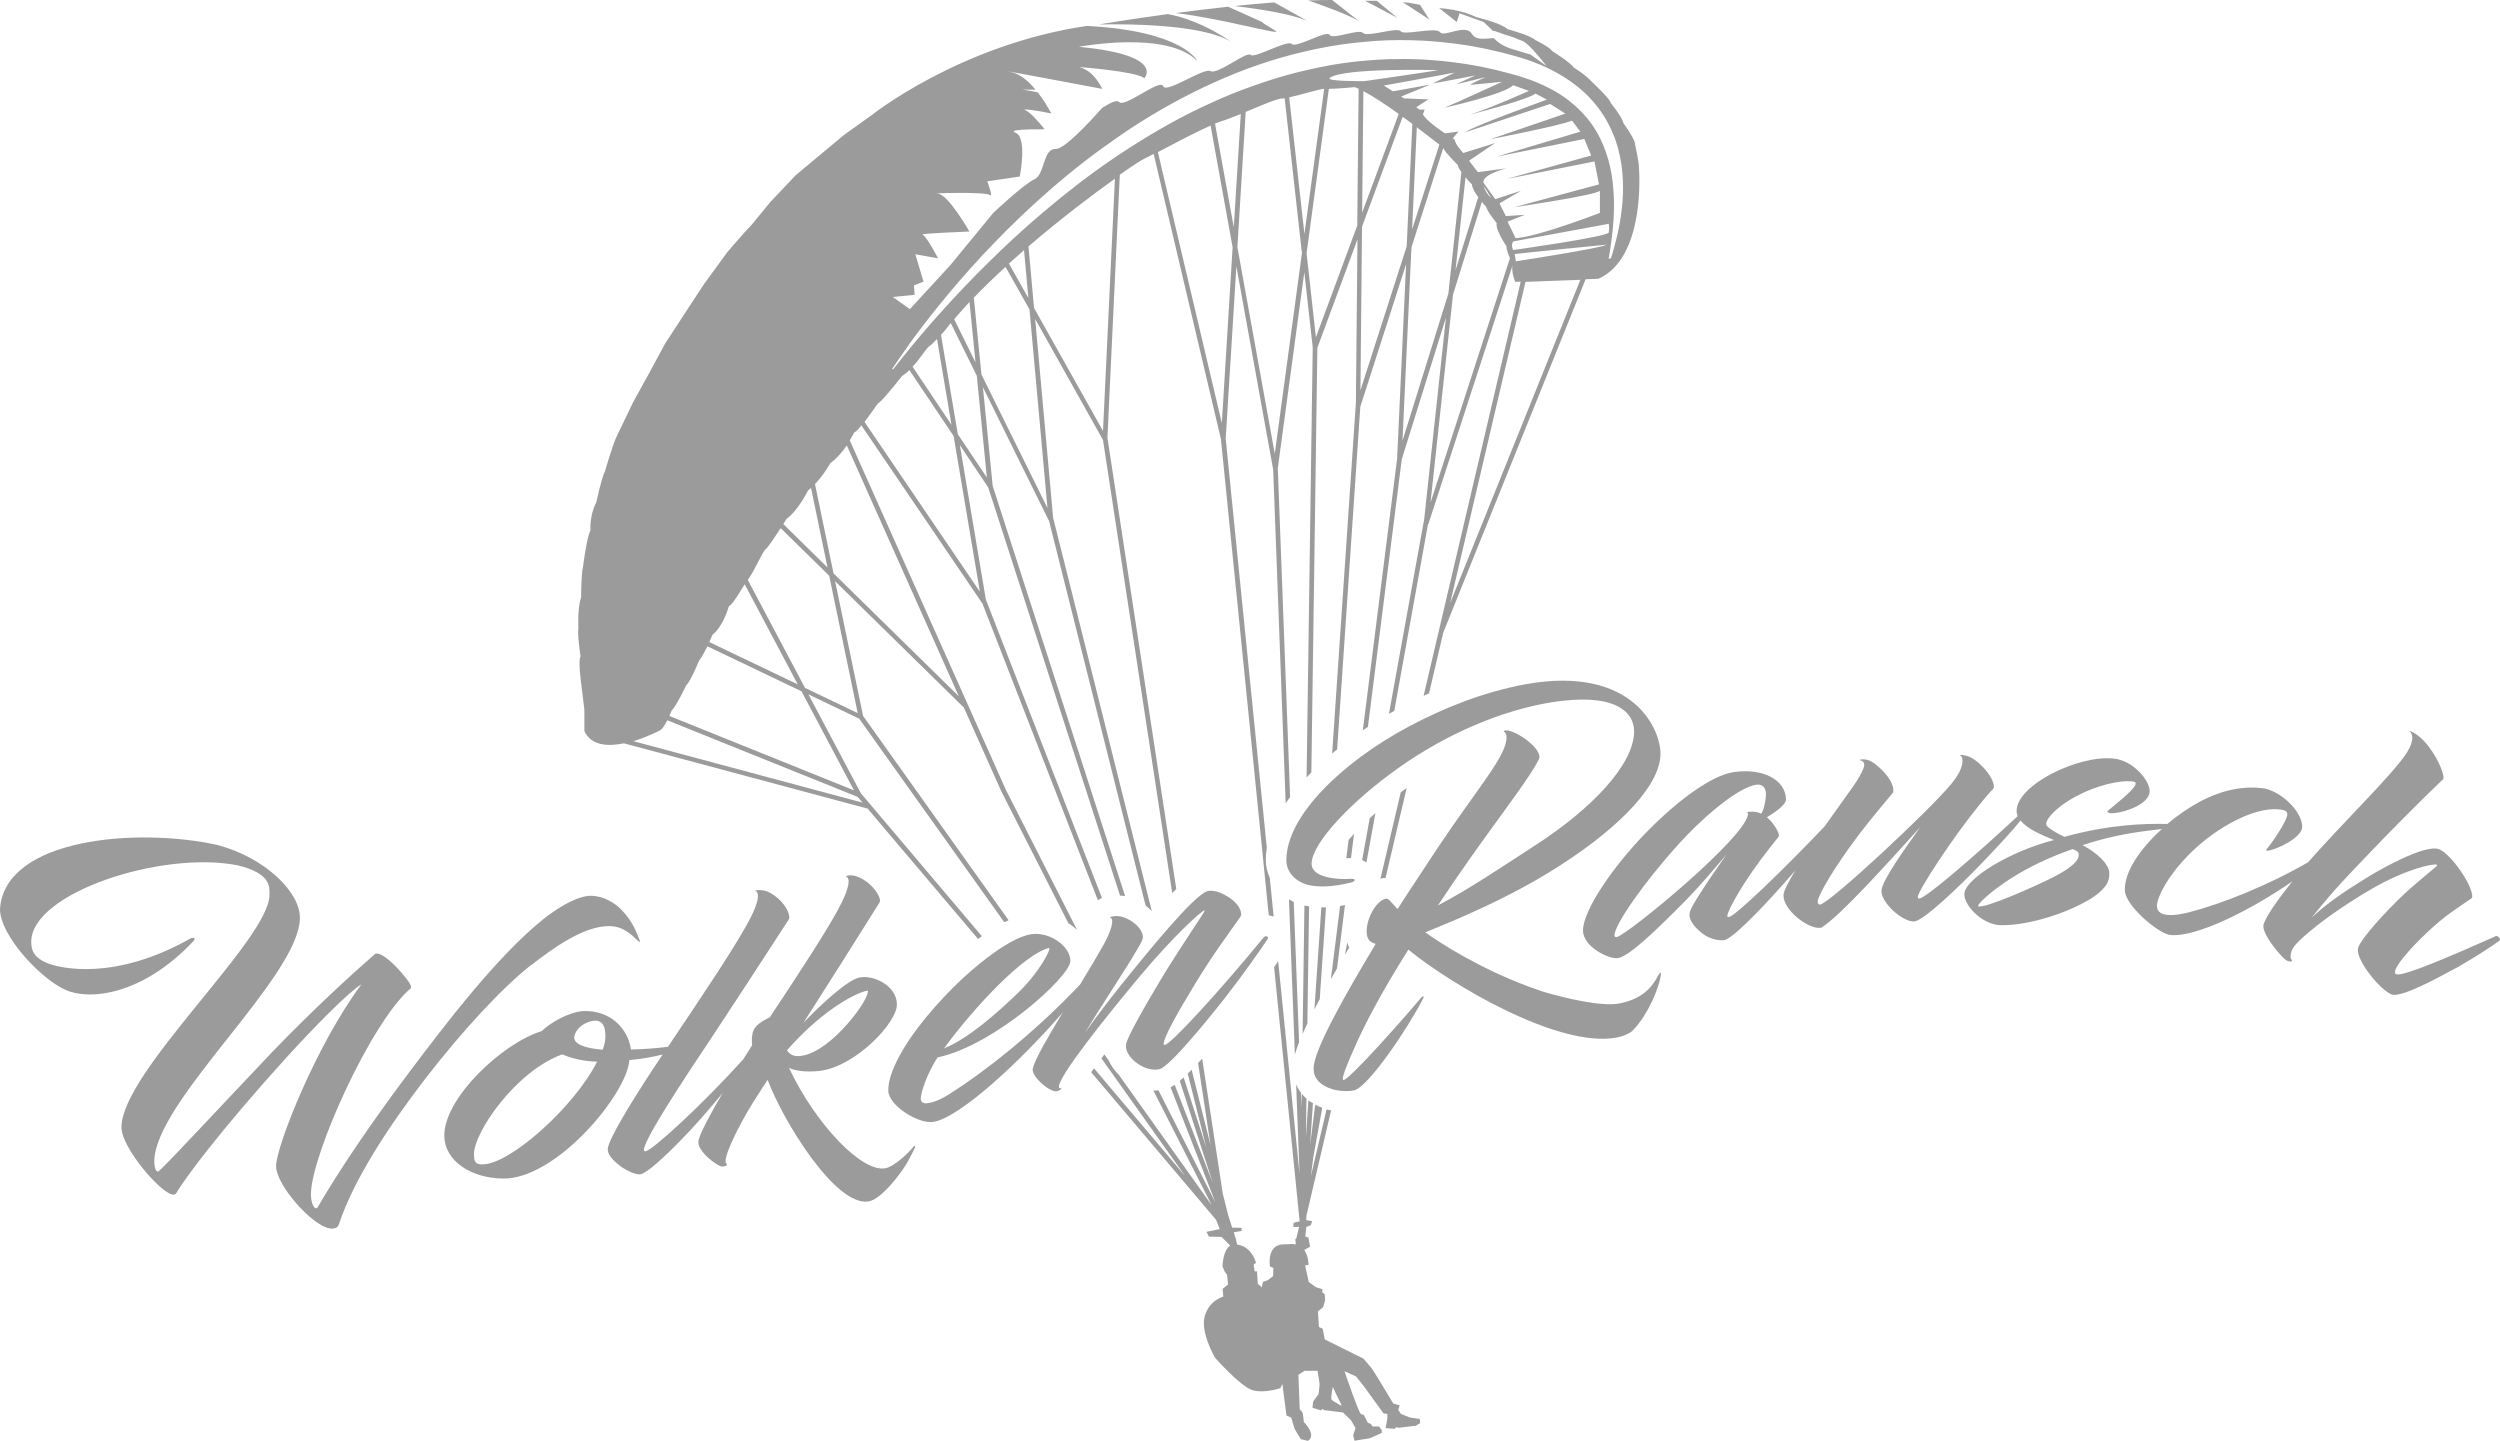 <?xml version="1.0" encoding="UTF-8"?>
<svg xmlns="http://www.w3.org/2000/svg" id="a" data-name="LOGOS" viewBox="86.66 60.97 220.06 126.83">
  <defs>
    <style>
      .c {
        fill: #9b9b9b;
      }
    </style>
  </defs>
  <path class="c" d="m202.97,140.83l-.61,8.98c.15-.29.3-.58.47-.9l.55-8.07c-.14,0-.27,0-.41,0Z"></path>
  <path class="c" d="m210.47,130.34c-.17.12-.35.25-.51.37l-1.79,7.62c.09-.02.17-.06.27-.07h.18s1.86-7.92,1.86-7.92Z"></path>
  <path class="c" d="m201.89,140.75c-.14-.02-.28-.04-.41-.07l-.16,11.3c.12-.29.27-.59.42-.92l.15-10.3Z"></path>
  <path class="c" d="m200.54,140.36c-.14-.07-.28-.14-.42-.22l.52,13.66c.08-.31.21-.68.37-1.09l-.47-12.35Z"></path>
  <path class="c" d="m205.25,143.92l-.2,1.09c.12-.21.24-.41.37-.63-.07-.14-.13-.29-.17-.45Z"></path>
  <path class="c" d="m210.79,185.76l-.81-.33-.24-.36.12-.39-.57-.18s-1.6-2.71-1.93-3.13c-.33-.42-.69-.81-.69-.81l-3.4-1.69-.18-.94-.33-.15-.09-1.38.45-.36.18-.6-.03-.54-.21-.18v-.27l-.57-.18-.63-.45s-.21-.97-.27-1.24c-.01-.05-.03-.13-.04-.23l.29-.04s.02-.76-.38-1.31l.52-.29-.15-.81-.27-.09.09-.84.39-.15.12-.36-.52-.09.02-.4,2.17-9.26c-.14-.03-.28-.05-.4-.09l-1.38,5.87.21-1.64.79-4.37c-.22-.08-.43-.17-.62-.27l-.45,3.56.25-3.69c-.13-.08-.28-.16-.4-.25l-.22,3.24.05-3.4c-.15-.13-.29-.27-.4-.41l-.02,1.22-.05-1.31c-.19-.25-.34-.51-.44-.75l.3,7.88-1.88-18.72c-.11.16-.23.34-.36.52l2.25,22.38-.53.12-.03.36h.51l-.23.97-.1.12.04.46c-.18-.04-.39-.05-.63-.02-.13,0-.28,0-.47.01-1.51.06-1.17,1.95-1.17,1.95l.3.13-.03.72-.48.36-.42.15-.09.48-.36-.33-.06-1.08h-.21l-.09-.6.21-.15c-.24-.82-.81-1.51-1.65-1.6l-.11-.39h.02s-.17-.53-.17-.53l-.05-.17.69-.12v-.27l-.83-.02-.35-1.09-.48-1.92-1.81-11.87c-.12.14-.24.27-.36.39l1.1,7.24-1.67-6.65c-.12.12-.23.24-.34.34l1.64,6.54-2-6.2c-.12.11-.23.21-.34.3l2.9,8.97-3.35-8.62c-.14.09-.25.16-.36.22l3.94,10.12-5.01-9.86c-.1,0-.19.03-.28.03-.06,0-.11-.02-.17-.02l5.14,10.11-8.21-11.53s-.1-.08-.14-.13c-.31-.34-.54-.7-.71-1.07l-.39-.55c-.09.12-.17.23-.26.35l7.38,10.37-8.03-9.49c-.08.11-.17.24-.25.34l10.99,12.99.33.82-1.17.24.21.42,1.12.03.76.76c-.66.41-.68,1.84-.68,1.84l.19.44.21.3.09.84-.48.39.06.69s-1.2.27-1.63,1.69c-.42,1.42.9,3.68.9,3.68,0,0,2.26,2.56,3.31,2.86,1.05.3,2.44-.18,2.44-.18l.18-.36.36,2.77.42.18.3,1,.54.9.63.15c.81-.51-.36-1.66-.36-1.66,0,0-.06-.6-.09-.75-.03-.15-.27-.36-.27-.36l-.12-3.04.54-.36h1.15l.18,1.18-.09.87-.48.66-.06.54.75.24.15-.15.09.12,1.69.21.72.69.39.69-.21.63.12.48.72-.12.6-.09,1.08-.48v-.24l-.24-.33h-.57l-.15-.21-.27-.12-.36-.69-.24-.06c-.24-.21-1.45-3.78-1.45-3.78l1.02.46.71.9,1.71,2.36.33.03v.42l-.15.84.81.06.12-.15.21.06,1.51-.18.39-.24-.03-.36-.84-.12Zm-6.54-1.33s-.33-.15-.39-.3c-.07-.15.12-1.08.12-1.08,0,0,.33.72.36.78.03.07.42.8.41.86-.01.06-.5-.26-.5-.26Z"></path>
  <path class="c" d="m203.92,60.97c-.67,0-1.37.01-2.11.04.59.2,3.73,1.29,4.53,1.87l-2.42-1.91Z"></path>
  <path class="c" d="m207.86,61.04c-.34,0-.71,0-1.04,0l2.84,1.5-1.8-1.49Z"></path>
  <path class="c" d="m198.83,61.18c-1.16.09-2.35.2-3.53.32,1.57.18,4.86.62,6.44,1.31l-2.92-1.63Z"></path>
  <path class="c" d="m212.48,62.69l-.83-1.3c-.55-.1-1-.18-1-.18-.22-.02-.55-.05-.89-.07l.4.04,2.32,1.51Z"></path>
  <path class="c" d="m198.95,63.69c-.89-.53-1.19-.74-1.19-.78l-3-1.35c-1.6.17-3.17.37-4.62.56,3.78.42,9.58,2.04,8.8,1.57Z"></path>
  <path class="c" d="m195.16,64.74s-2.64-1.97-5.71-2.53c-3.13.43-5.53.82-6.06.91,3.48-.06,9.53.09,11.78,1.62Z"></path>
  <path class="c" d="m137.78,118.72c-.27.28.05,2.52.05,2.52l.27,2.2v1.88c.6,1.3,2.07,1.37,3.48,1.08l21.42,5.74v-.03s9.75,11.51,9.75,11.51c.11-.08.22-.16.34-.24l-10.65-12.58-4.62-8.71,4.47,2.14,12.77,17.92c.13-.07.25-.12.38-.18l-12.81-17.99-2.46-11.85,11.28,11.07.02-.02,3.35,7.49,5.88,11.56c.28.18.53.37.77.6l-6.27-12.34-13.74-30.76c.25-.41.4-.71.4-.71.11-.01.35-.26.62-.61l10.66,15.69,10.16,26.11c.11-.08.24-.15.36-.2l-10.22-26.27-2.29-13.59,2.5,3.73,11.6,35.92c.15.01.3.02.45.05l-11.66-36.11-.86-8.69,5.79,11.72h.02s8.51,33.91,8.51,33.91c.21.15.38.32.55.5l-8.69-34.63-1.58-17.5,5.97,10.65,6.09,39.88c.13-.13.24-.24.36-.36l-6.06-39.71,1.09-23.16c1.1-.78,1.86-1.27,2.04-1.35.17-.08.5-.25.94-.48l5.92,25.1,4.21,41.92c.15.02.29.07.43.11l-.34-3.41c-.22-.49-.35-1.02-.35-1.58,0-.35.03-.7.09-1.05l-3.62-36.02.94-15.17,3.24,17.89,1.1,29.37c.12-.19.26-.37.39-.56l-1.08-28.84-.02-.12h.02s2.33-17.23,2.33-17.23l.74,6.62-.54,37.85c.14-.15.28-.29.42-.44l.53-37.38,3.53-9.54-.14,14.39-2.09,30.86c.14-.12.29-.24.44-.36l2.04-30.16h0s4.03-12.55,4.03-12.55l-.79,17.11-3.02,23.92c.15-.1.3-.2.45-.3l2.98-23.56,3.89-12.48-1.92,17.77-3.1,17.12c.16-.09.31-.17.47-.26l2.97-16.44h.03s7.4-22.74,7.4-22.74c-.11.52.24,1.42.24,1.42l.49-.02-8.55,36.46c.16-.07.32-.15.48-.22l1.25-5.34,12.53-31.11,1.12-.04c4.23-1.86,3.58-9.73,3.58-9.73.03-.41-.35-2.13-.35-2.13,0-.45-1.03-1.86-1.03-1.86-.07-.48-1.1-1.75-1.1-1.75,0-.31-1.62-1.82-1.62-1.82-.62-.69-1.65-1.31-1.65-1.31-.24-.41-1.89-1.45-1.89-1.45-.21-.34-1.48-.96-1.48-.96-.38-.41-2.44-.96-2.44-.96-.58-.55-2.78-1.07-2.78-1.07-1.23-.62-2.81-.76-3.25-.79l1.55,1.23.24-.77,2.13.77.83.79.08-.02s.49.17,1.06.37l.55.17s.24.08.54.22c.13.05.25.09.34.13.64.24,2.13,2.21,2.13,2.21l-1.41-1.01-1.61-.48c-.82-.25-1.33-.64-1.63-.97-.69.03-1.55.25-1.91-.36-.56-.96-2.43.33-2.82-.16-.39-.49-3.15.32-3.46-.08-.31-.4-2.92.55-3.31.15-.38-.4-2.7.63-2.94.17-.24-.46-2.96,1.2-3.34.8-.38-.4-3.31,1.32-3.62.96-.31-.36-2.92,1.77-3.52,1.43-.6-.34-3.92,2.02-4.17,1.32-.26-.69-3.42,1.94-3.88,1.4-.21-.24-.83.11-1.49.51-1.24,1.4-3.36,3.66-4.12,3.63-1.1-.05-.92,2.25-1.86,2.67-.93.42-3.61,2.95-3.61,2.95l-3.78,4.6-3.56,3.87-1.51-1.07,1.93-.19-.06-.83.84-.33-.72-2.41,2,.36s-1.01-1.97-1.37-2.08c-.36-.11,4.13-.28,4.13-.28,0,0-1.87-3.29-2.78-3.33-.91-.04,4.22-.18,4.57.11.35.29-.22-1.2-.22-1.2l2.86-.42s.7-3.45-.38-3.86c-.71-.27,1.19-.31,2.57-.3-.49-.62-1.27-1.52-1.7-1.68-.42-.16,1.1.02,2.29.29-.31-.58-.72-1.25-1.19-1.86-.39-.09-.84-.17-1.36-.24,0,0,.46,0,1.16,0-.62-.75-1.34-1.37-2.1-1.53-2.27-.47,7.9,1.45,7.9,1.45l.09.06c-.35-.74-.99-1.7-2.06-1.97,0,0,4.99.37,5.75.98,0,0,1.9-2.04-5.78-2.76,0,0,7.84-1.49,10.45,1.27,0,0-1.17-2.66-9.73-3.11-11.16,1.64-18.94,7.85-18.94,7.85l-2.44,1.75-2.03,1.69-2.23,1.86-2.24,2.37-1.58,1.93c-.55.55-2.17,2.44-2.17,2.44l-2.06,2.82-1.51,2.3-1.93,2.96-1.37,2.54-1.41,2.55-1.44,2.99c-.35.65-1.07,3.16-1.07,3.16-.28.48-.76,2.72-.76,2.72-.62,1.17-.52,2.47-.52,2.47-.35.72-.65,3.2-.65,3.2-.17.65-.17,2.71-.17,2.71-.34.96-.24,2.68-.24,2.68-.1.58.18,2.44.18,2.44Zm35.76-15.7l-2.57-3.83-1.48-8.75c.21-.23.36-.4.36-.4.16-.21.33-.42.5-.63l2.29,4.63.89,8.98Zm-3.13-4.66l-3.42-5.11c.72-.77,1.19-1.62,1.46-1.8.16-.1.43-.36.69-.64l1.27,7.54Zm.24-9.29c.43-.5.88-1.01,1.35-1.52l.53,5.32-1.88-3.8Zm8.2,16.59l-5.8-11.73-.67-6.76c.88-.91,1.82-1.82,2.79-2.71l2.11,3.75,1.58,17.45Zm-3.37-21.5c.44-.4.88-.79,1.32-1.17l.38,4.21-1.71-3.03Zm8.27,14.74l-6.07-10.82-.49-5.42c2.83-2.43,5.66-4.57,7.61-5.96l-1.05,22.2Zm10.46-.69l-5.63-23.85c1.35-.71,3.34-1.76,4.64-2.34l1.94,10.72-.95,15.48Zm1.06-17.2l-1.66-9.16c.23-.09.42-.17.57-.21.41-.12,1.03-.37,1.7-.64l-.62,10.01Zm3.6,19.9l-3.29-18.19.73-11.9c1.34-.56,2.78-1.18,3.2-1.18.06,0,.14-.01.23-.02l1.52,13.64-2.39,17.65Zm1.28-31.37c.97-.21,2.54-.7,3.07-.76l-1.74,12.79-1.34-12.04Zm5.98,11.29l-3.64,9.83-.82-7.4,1.96-14.47c.7,0,2.27-.15,2.27-.15.11.03.22.08.35.14l-.12,12.05Zm-2.4-13.02c1.29-.88,9.11-.67,9.48-.67s-6.44.97-6.44.97c0,0-3.53.04-3.04-.29Zm12.73-.17l-1.66.76,2.63-.64s-1.4.62-1.33.66c.07.04,2.02-.19,2.78-.25,0,0-4.3,1.98-5.07,2.28,0,0,5.28-1.17,6.04-1.98l1.39.5s-3.37,1.52-5.19,2.09c1.59-.41,5.19-1.39,5.77-1.85l1,.53s-6.81,2.45-7.14,2.86l7.43-2.48,1.34.85-6.59,2.25s6.07-1.17,7.17-1.63l.74.97-7.42,2.21,7.77-1.57.6,1.46-7.47,2.07,7.76-1.55.4,2.02-7.46,2.01s7.39-1.08,7.54-1.46v1.96s-5.56,2.15-7.43,2.22l-.03-.08-.67-1.37,1.52-.6-1.67.11-.56-1.12,1.9-1.11-2.27.74-1.04-1.45c-.11-.74,2-1.26,2-1.26l-2.49.33-.73-.94s-.02-.05-.03-.08l2.28-1.54-2.81.88c-.34-.37-.72-.86-.76-1.19,0,0-.06-.04-.16-.1l.5-.6-1.19.16c-.72-.48-1.67-1.18-1.94-1.67l.15-.42h-.45s-.29-.21-.29-.21l1.07-.69-2.15-.09-.25-.16,2.56-1.05-3.28.59-.8-.51c.09,0,6.24-1.14,6.24-1.14,0,0-1.98.97-1.92.96.07,0,3.68-.7,3.68-.7Zm1.45,10.74c-.35-.29-.55-.69-.65-1.03.23.35.45.69.65,1.03Zm-1.13-.05l-2,6.43.88-8.18c.29.35.57.63.57.63,0,.29.27.73.55,1.12Zm-3.42-4.64l-2.4,7.47.41-8.99c.86.65,1.59,1.21,1.98,1.52Zm-3.58-2.69l-3.22,8.69.11-10.7c.86.45,2,1.21,3.11,2.01Zm-3.37,24.36l.14-14.44,3.58-9.67c.29.21.58.42.85.62l-.5,10.79-4.08,12.7Zm3.7,4.42l.79-17.04,2.8-8.74c.13.36,1.29,1.5,1.29,1.5,0,.14.13.38.31.62l-1.15,10.69-4.04,12.96Zm2.47,5.41l1.98-18.29,2.54-8.16c.21.26.38.44.38.44.07.38.93,1.44.93,1.44-.17.52.86,2.03.86,2.03-.04.17.14.66.3,1.05l-6.98,21.48Zm1.73,8.86l6.63-28.27,4.83-.18-11.46,28.45Zm5.78-30.08l-.1-.64c.67-.09,8.05-.82,8.05-.82-.12.26-7.94,1.46-7.94,1.46Zm-.25-.99s-.21-.5.03-.76l8.4-1.55s.06.38,0,.76c-.06.38-8.43,1.55-8.43,1.55Zm-53.17,8.31c.72-.99,1.61-2.17,2.68-3.49,1.07-1.32,2.32-2.77,3.74-4.31,1.43-1.53,3.03-3.14,4.81-4.76.89-.81,1.83-1.62,2.8-2.42.98-.8,2-1.59,3.07-2.36,1.07-.77,2.17-1.54,3.32-2.26,1.15-.72,2.34-1.41,3.57-2.06,2.45-1.29,5.05-2.43,7.75-3.28,1.35-.43,2.72-.78,4.11-1.07,1.38-.29,2.78-.5,4.17-.62,1.39-.14,2.78-.19,4.15-.15,1.37.02,2.72.15,4.04.32.33.05.66.1.98.14.33.05.65.12.97.18.64.11,1.27.27,1.89.41.63.15,1.23.33,1.84.5.28.09.61.19.9.3.3.11.59.23.88.35,1.15.5,2.22,1.12,3.16,1.87.94.74,1.72,1.63,2.32,2.57.59.94,1.01,1.93,1.27,2.89.26.96.38,1.9.42,2.77.04.87,0,1.69-.08,2.43-.08.74-.19,1.42-.32,2.02-.22,1.01-.45,1.82-.64,2.42-.07.03-.15.06-.21.1.1-.64.25-1.51.36-2.6.12-1.2.18-2.66-.02-4.29-.1-.81-.28-1.67-.58-2.52-.29-.85-.71-1.71-1.27-2.5-.57-.79-1.29-1.51-2.12-2.15-.84-.63-1.82-1.15-2.87-1.57-.26-.11-.53-.2-.81-.29-.28-.1-.53-.18-.84-.27-.57-.15-1.16-.32-1.76-.46-.6-.13-1.2-.28-1.82-.38-.31-.05-.61-.12-.93-.16-.31-.05-.63-.09-.94-.13-1.26-.16-2.55-.27-3.86-.29-.33,0-.65-.02-.98,0-.33,0-.66,0-.99.01-.66.03-1.33.06-2,.13-1.33.11-2.67.3-4,.58-1.33.27-2.65.6-3.95,1-1.3.41-2.59.86-3.85,1.37-1.26.52-2.49,1.09-3.7,1.69-2.4,1.23-4.68,2.61-6.81,4.07-2.13,1.45-4.1,3-5.91,4.53-1.82,1.53-3.46,3.06-4.94,4.52-1.48,1.45-2.79,2.84-3.92,4.09-1.14,1.25-2.09,2.37-2.86,3.31-.69.83-1.23,1.52-1.62,2.02-.02-.01-.05-.03-.08-.04.35-.54.85-1.26,1.49-2.15Zm-2.74,5.19c.27-.04,2.13-2.41,2.13-2.41.23-.15.45-.33.65-.52l3.89,5.8,2.31,13.7-10.15-14.94c.56-.74,1.17-1.63,1.17-1.63Zm-4.19,5.26c.58-.41,1.09-1.02,1.46-1.56l9.86,22.08-11.03-10.82-1.63-7.86c.82-.86,1.34-1.83,1.34-1.83Zm-3.82,4.88c1-.72,1.86-2.47,1.86-2.47.09-.07.19-.15.27-.23l1.45,7-3.89-3.82c.18-.28.3-.48.3-.48Zm-3.27,5.13c.34-.41,1.17-2.3,1.41-2.44.15-.09.83-1.1,1.32-1.85l4.27,4.19,2.51,12.09-4.64-2.22-5.04-9.51c.07-.11.13-.19.18-.25Zm-3.27,5.09c.96-.76,1.44-2.51,1.44-2.51.3-.12.93-1.19,1.39-1.93l4.67,8.81-7.78-3.72c.16-.37.27-.64.27-.64Zm-3.58,6.64c.31-.21,1.27-2.2,1.27-2.2.41-.38,1.13-2.17,1.13-2.17.25-.31.51-.81.73-1.25l8.28,3.96,4.62,8.72-16.25-6.55c.13-.29.22-.51.22-.51Zm-1.03,1.77c.2-.12.44-.5.63-.88l16.76,6.75.42.5-20.17-5.41c1.29-.39,2.36-.96,2.36-.96Z"></path>
  <path class="c" d="m205.37,136.5c.07,0,.14,0,.21,0l.27-2.14c-.17.19-.33.37-.48.54l-.2,1.61c.07,0,.14,0,.21,0Z"></path>
  <path class="c" d="m207.23,132.99l-.67,3.69c.14.06.26.13.38.21l.79-4.35c-.17.15-.34.3-.5.45Z"></path>
  <path class="c" d="m203.82,147.15c.17-.3.35-.61.53-.94l.7-5.57c-.14.03-.29.06-.43.08l-.81,6.43Z"></path>
  <path class="c" d="m133.42,145.92c1.77-1.36,4.54-3.45,6.87-3.43,1.36,0,2.15.97,2.53,1.3.19.17.22.09.11-.15-.25-.63-.6-1.56-1.44-2.45-.68-.77-1.69-1.33-2.74-1.37-1.03-.03-2.55.71-4.23,2.03-4.1,3.28-8.67,9.29-11.82,13.48-3.26,4.33-6.19,8.65-8.07,11.89-.19.35-.6-.18-.6-1.11,0-3.45,5.32-15.23,8.77-18.13.06-.02.06-.1.03-.19.03-.37-2.5-3.33-3.18-2.83-1.96,1.7-5.43,4.88-8.99,8.57-4.53,4.77-9.04,9.64-9.99,10.5-.27.26-.43-.34-.43-.8,0-5.33,12.82-16.31,12.82-21.48,0-2.26-3.04-5.27-7.25-6.4-7.01-1.56-18.74-.64-19.15,5.64,0,2.36,3.67,6.23,5.81,7.13,2.04.91,6.68.49,11.19-4.28.3-.29.03-.4-.24-.26-6.63,3.75-11.49,2.67-12.76,2.1-.98-.45-1.25-1.02-1.25-1.8,0-4.34,11.57-8.06,18.17-6.74,3.01.72,2.8,1.97,2.8,2.6,0,3.93-13.03,15.57-13.03,20.47,0,1.73,3.29,5.61,4.43,5.89.19.06.32.02.41-.12.68-1.22,4.04-5.71,9.69-11.93,2.44-2.68,5.46-5.76,6.6-6.44-4.02,5.38-7.52,14.32-7.52,16s3.2,5.29,4.75,5.49c.35.06.68-.03.79-.39,1.28-3.85,4.27-8.46,7.55-12.73,3.23-4.2,6.84-8.1,9.4-10.1Z"></path>
  <path class="c" d="m167.03,161.96c-.41.49-1.63,1.69-2.42,1.84-2.09.42-6.19-3.93-8.5-8.83.73.37,2.09.37,2.93.23,3.04-.51,6.57-4.2,6.57-5.81s-1.98-2.62-3.28-2.38c-1.01.19-3.21,2.18-4.94,3.98,2.23-3.48,4.45-7.01,6.68-10.56.03-.06.05-.12.05-.17.03-.39-.62-1.51-1.85-2.07-.73-.33-1.19-.08-1.17-.09.49.16.24,1.1-.35,2.32-1.03,2.09-3.94,6.5-6.33,10.1-.35.19-1.19.55-1.44,1.16-.16.38-.16.97-.11,1.29-.27.42-.53.84-.79,1.25-3.6,3.99-8.04,8.06-8.6,8.09-.11,0-.14-.04-.14-.13,0-1.11,5.57-9.26,5.73-9.53,2.33-3.53,4.67-7.11,7.01-10.73.03-.06.06-.12.06-.17,0-.57-.57-1.57-1.69-2.19-.68-.39-1.36-.19-1.33-.19.49.18.24,1.11-.35,2.3-1.17,2.34-4.59,7.39-7.25,11.35-.02.03-.04.06-.06.09-.83.11-2.04.22-3.26.24-.27-1.88-1.85-3.47-4.18-3.38-1.22.05-2.93,1.02-3.67,1.76-3.53,1.09-8.58,5.91-8.58,9.17,0,2.31,2.42,3.77,5.13,3.81,4.7.11,10.97-7.46,11.16-10.43,1.1-.09,2.14-.29,2.93-.49-2.16,3.22-4.22,6.52-4.72,7.88-.05.14-.11.3-.11.44-.03.52.54,1.11,1.28,1.63.43.3,1.17.63,1.55.6.81-.05,4.05-3.36,5.84-5.45.53-.61,1-1.18,1.44-1.71-1.11,1.89-1.93,3.44-2.12,4.15-.24.93,1.69,2.31,2.04,2.32.33.01.6-.13.38-.29-.24-.35.54-2.18,1.87-4.51.54-.94,1.79-2.83,1.79-2.83,1.25,3.39,5.95,11.22,8.91,10.7,1.11-.21,2.72-2.35,3.26-3.22.35-.59.62-1.13.79-1.49.06-.17,0-.27-.16-.07Zm-37.97,1.51c-.65-.02-.68-.4-.68-.92,0-1.9,3.67-7.29,7.77-8.77.71.31,1.82.62,3.07.64-1.98,3.97-7.77,9.16-10.16,9.04Zm10.65-10.1c-1.58-.13-2.6-.49-2.5-1.17.11-.55.65-1.14,1.49-1.34.87-.21,1.25.29,1.25,1.27,0,.43-.05.74-.24,1.24Zm23.33-5.21c.27.63-3.12,5.32-5.78,5.74-.57.09-.98.02-1.33-.47,2.79-3.22,5.81-5.02,7.11-5.27Z"></path>
  <path class="c" d="m179.99,156.78c-.05.01-.08-.03-.11-.08-.25-.78,4.29-6.4,6.9-9.54,3.31-3.98,5.67-6,5.87-6.05,0,0,.05-.01.05.04,0,.08-2.06,3.11-3.34,5.19-2.28,3.73-3.34,5.78-3.53,6.37-.03.09-.06.2-.06.29-.08,1.05,1.68,2.4,2.96,2.08.87-.22,4.08-4.13,5.84-6.38,1.63-2.1,3.07-4.16,3.67-5.07.13-.22-.16-.36-.36-.13-3.67,4.48-8.06,9.3-8.66,9.44-.11.03-.13-.02-.13-.1.02-.58,1.25-2.79,2.77-5.27,1.71-2.8,2.66-4,3.99-5.91.03-.06.06-.12.06-.18.03-.33-.24-1.08-1.36-1.69-.65-.38-1.25-.47-1.6-.38-1.19.31-5.54,5.73-6.68,7.12-1.39,1.7-2.93,3.66-4.13,5.39,2.17-3.57,5.13-7.89,5.13-8.44,0-.52-.49-1.23-1.49-1.69-.82-.37-1.47-.07-1.44-.08.49.12.11,1.25-.57,2.48-.6,1.06-1.31,2.24-2.03,3.43-4.08,4.33-8.56,7.79-11.47,9.63-.38.24-1.11.69-1.85.81-.43.09-.73-.02-.71-.43.06-.58.44-1.93,1.47-3.58,4.97-1.03,11.7-7.13,11.7-8.49s-1.98-2.7-3.64-2.32c-1.39.32-3.18,1.54-5.08,3.17-2.14,1.85-4.62,4.6-6,6.93-.82,1.38-1.33,2.67-1.31,3.64.03,1.33,2.74,3.01,4.05,2.73,2.29-.45,7.5-5.21,11.31-9.62-1.32,2.18-2.44,4.1-2.64,4.93-.16.69,1.44,2.05,2.06,2.01.3-.02.6-.28.35-.3Zm-.98-12.37c.19.09-.84,2.1-2.66,3.88-1.87,1.81-4.43,4.09-6.6,4.97,2.74-3.74,7.09-8.33,9.26-8.85Z"></path>
  <path class="c" d="m232.68,146.73c-.35.64-1.03,2.1-3.48,2.57-1.66.31-4.97-.53-6.65-1.02-3.86-1.26-7.77-3.34-10.43-5.24,2.94-1.2,7.04-2.91,10.97-5.33,5.46-3.35,9.45-7.16,9.72-10.09.22-2.23-2.26-8.16-11.87-6.42-3.75.7-7.11,2.05-10.27,3.72-5.92,3.17-10.78,7.89-10.78,11.77,0,1.11.89,1.91,1.9,2.17.95.24,2.28.17,3.8-.21.41-.1.49-.37-.11-.32-1.03.07-3.37-.07-3.37-1.34.03-1.82,3.53-5.53,7.77-8.51,4.18-2.94,8.93-4.96,13.28-5.68,5.49-.89,7.33.73,7.34,2.54,0,2.96-3.83,6.89-8.69,10.03-3.01,1.94-5.7,3.79-8.58,5.3,1.85-2.81,3.83-5.56,5.68-8.1,2.09-2.84,3.26-4.64,3.26-4.96,0-.98-2.34-2.5-3.04-2.34-.08.02-.11.05-.11.08.16.1.25.24.25.54,0,1.63-2.53,4.42-6.14,9.83-1,1.55-2.63,3.96-3.45,5.27-.46-.48-.79-.94-.98-.92-1.27.18-2.44,3.33-1.25,3.87.1.04.2.08.3.12-2.77,4.61-5.49,9.43-5.46,10.97,0,.95.68,1.51,1.63,1.81.63.19,1.49.22,1.95.1,1.25-.32,4.7-5.42,6.06-8.08.14-.25-.05-.26-.27.04-1.47,1.76-6.11,6.98-6.71,7.13-.33.08.35-1.53.82-2.57.98-2.31,2.63-5.37,4.86-8.9,3.61,2.96,13.14,8.7,18.33,7.74.43-.08.92-.26,1.25-.48.3-.22,1.01-1.03,1.66-2.29.65-1.28.92-2.23.98-2.75.03-.22-.06-.26-.16-.05Z"></path>
  <path class="c" d="m306.27,143.41c-3.67,1.63-8.07,3.54-8.66,3.32-.11-.04-.14-.11-.14-.19.03-.56,1.25-1.99,2.77-3.43,1.71-1.63,2.66-2.14,3.99-3.08.03-.04.05-.08.05-.14,0-1.06-1.87-3.72-2.88-4.15-1.2-.57-5.57,1.93-6.71,2.68-1.6.98-3.29,2.12-4.56,3.34,2.15-2.69,3.37-3.87,4.62-5.2,2.32-2.43,4.63-4.77,6.95-6.99.03-.04.05-.08.05-.14.03-.37-.57-2-1.71-3.22-.76-.81-1.33-.91-1.3-.9.49.45.24,1.24-.35,2.11-1.17,1.69-4.53,5.03-7.2,7.94-.45.49-.91.99-1.35,1.5-3.49,2.03-7.6,3.67-10.52,4.42-.38.09-1.36.34-2.09.19-.44-.07-.73-.38-.71-.79.06-.8.9-2.54,2.82-4.49,2.5-2.54,6.27-4.48,8.39-3.89.19.05.27.21.27.34,0,.54-1.27,2.43-1.82,3.08-.05.07-.05.15.03.14.84-.07,3.1-1.18,3.1-2.1,0-1.33-1.71-2.99-3.23-3.37-.02,0-.08-.02-.32-.05-1.6-.18-3.42.12-5.43,1.18-1,.53-1.99,1.22-2.9,1.98-1.82-.05-5.06.02-9.05,1.13-.41-.19-1.25-.62-1.55-.96-.33-.37.76-1.68,2.74-2.69,1.57-.83,3.64-1.37,4.81-1.22.22.03.27.06.27.17,0,.51-1.98,1.98-2.47,2.43-.08.07.08.17.25.19.79.07,3.45-.67,3.45-1.94,0-.98-1.47-2.68-3.1-2.86-3.09-.39-8.61,2.31-8.61,4.59,0,.17.04.33.09.47-3.61,3.37-8.08,7.22-8.65,7.25-.11,0-.14-.05-.14-.13.03-.58,3.1-5.28,5.51-8.22.63-.79,1.14-1.32,1.14-1.32.03-.05.05-.11.05-.16.03-.38-.43-1.45-1.68-2.37-.71-.52-1.36-.43-1.33-.43.16.08.24.22.24.43.06.71-.51,1.53-.95,2.08-1.9,2.32-10.65,10.48-11.57,10.65-.17.02-.22-.14-.22-.25,0-.54,1.52-3.12,3.64-5.92,1.03-1.36,2.96-3.65,2.96-3.64.03-.06.06-.11.06-.17.03-.38-.19-1.3-1.68-2.45-.68-.52-1.28-.32-1.33-.29.27.04.52.18.43.57-.11.44-.57,1.21-1,1.81-.82,1.14-1.66,2.32-2.46,3.45-3.53,3.72-7.86,7.9-8.43,7.99-.14.02-.14-.03-.14-.12.03-.49,1.44-3.07,3.8-6.06.22-.28.45-.56.68-.85.03-.06.06-.09.06-.14.02-.25-.47-1.14-1.06-1.61.71-.42,1.68-1.13,1.68-1.54,0-1.76-2.04-2.81-4.59-2.44-1.96.28-4.94,2.5-7.58,5.18-3.1,3.14-5.7,7.03-5.7,8.76,0,1.44,2.31,2.57,3.1,2.43,1-.19,3.26-2.36,6.03-5.16,1.06-1.08,2.61-2.89,3.51-3.97-2.07,2.94-3.05,4.52-3.21,5.01-.03.09-.05.2-.05.28-.05.58.6,1.31,1.28,1.78.57.4,1.33.55,1.79.48.03,0,.06,0,.14-.05,1.04-.48,3.8-3.42,6.1-6.08-.64,1.05-1.05,1.84-1.04,2.2,0,1.3,2.15,2.95,3.23,2.85.03,0,.06,0,.14-.04,1.57-.98,5.51-5.33,8.67-8.83-1.36,1.92-3.42,4.76-3.42,5.64,0,1.03,1.85,2.71,2.88,2.67.82-.05,4.05-3.15,5.84-5.01,1.65-1.72,2.88-3.07,3.53-3.88.57.74,1.8,1.25,2.94,1.72-3.74.96-7.52,3.22-7.87,4.58-.24.95,1.44,2.89,3.21,2.92,2.5.03,6.11-1.14,8.17-2.51,1.23-.89,1.36-1.41,1.36-2.07,0-.79-1.11-1.83-2.36-2.47,3.06-1.01,5.43-1.23,6.99-1.42-1.91,1.73-3.32,3.77-3.26,5.41.03,1.32,2.88,3.73,3.93,3.91,2.28.3,7.25-2.24,10.81-4.71-1.3,1.62-2.31,3.08-2.53,3.78-.24.83,1.69,3.04,2.04,3.19.33.15.6.11.38-.14-.08-.13-.05-.48.08-.79.19-.44.79-.98,1.55-1.62,1.52-1.29,3.75-2.76,5.3-3.66,3.31-1.95,5.67-2.32,5.87-2.24,0,0,.06.02.06.08,0,.08-2.12,1.71-3.4,2.99-2.28,2.25-3.34,3.7-3.53,4.17-.03.07-.05.17-.05.25-.08,1,1.93,3.53,2.96,3.94.87.32,4.07-1.46,5.84-2.41,1.63-.93,3.07-1.88,3.67-2.33.14-.12-.17-.49-.35-.4Zm-77.28.04c-.19.04-.22-.07-.22-.15,0-.92,2.58-4.64,5.65-8.03,1.79-2,5.11-5,6.87-5.23.57-.07.87.35.81,1.01-.05.63-.22,1.31-.43,1.55-.33-.23-1.06-.21-1.25-.13.08.04.11.12.11.17-.22,2.07-10.51,10.53-11.54,10.81Zm38.38-5.25c-1.39.7-6.06,2.81-6.6,2.54,0-.32,2.12-2.27,5.4-3.83,1.03-.49,1.98-.87,2.93-1.2.49.2.54.28.54.53,0,.81-1.79,1.71-2.28,1.96Z"></path>
</svg>
